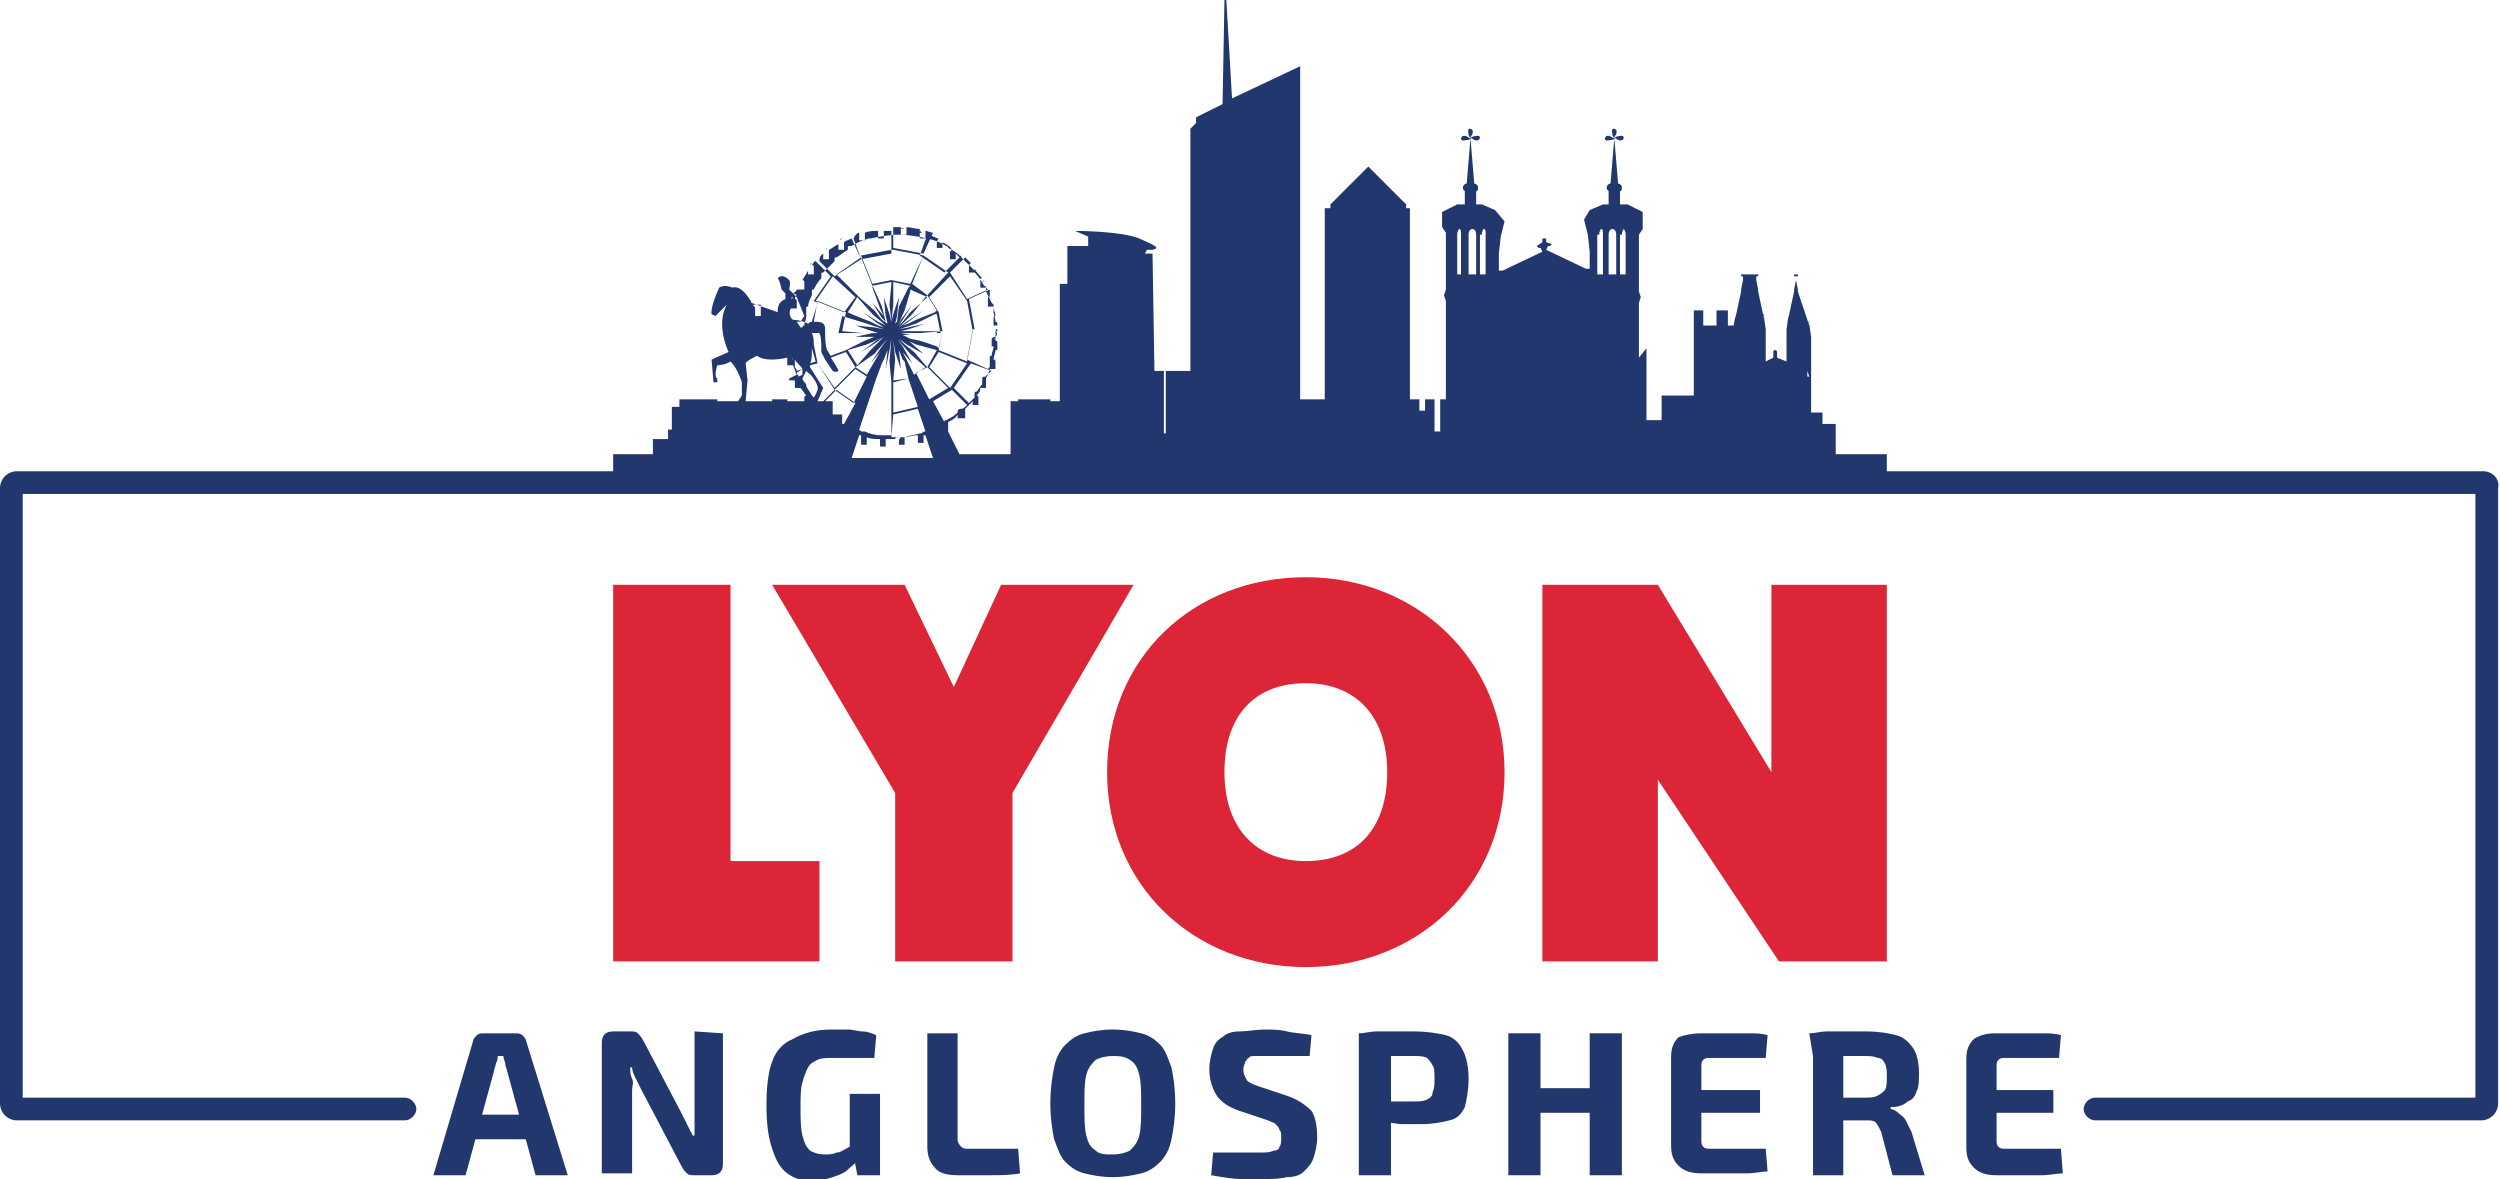 <?xml version="1.0" encoding="utf-8"?>
<!-- Generator: Adobe Illustrator 24.1.0, SVG Export Plug-In . SVG Version: 6.00 Build 0)  -->
<svg version="1.1" id="Layer_1" xmlns="http://www.w3.org/2000/svg" xmlns:xlink="http://www.w3.org/1999/xlink" x="0px" y="0px"
	 width="132.1px" height="62.3px" viewBox="0 0 132.1 62.3" style="enable-background:new 0 0 132.1 62.3;" xml:space="preserve">
<style type="text/css">
	.st0{display:none;fill-rule:evenodd;clip-rule:evenodd;fill:#FCFCFC;}
	.st1{fill:#22376D;}
	.st2{fill:#DC2537;}
</style>
<rect x="-317.3" y="-229.2" class="st0" width="1009.6" height="549.4"/>
<g>
	<g>
		<path class="st1" d="M27.2,54.6c0.1,0,0.3,0,0.4,0.1s0.2,0.2,0.2,0.3l2.2,7.1h-1.7l-1.5-5.5c0-0.1-0.1-0.2-0.1-0.4
			c0-0.1-0.1-0.2-0.1-0.4h-0.3c0,0.1,0,0.2-0.1,0.4c0,0.1-0.1,0.3-0.1,0.4l-1.5,5.5h-1.7L25,55c0-0.1,0.1-0.2,0.2-0.3
			s0.2-0.1,0.4-0.1C25.6,54.6,27.2,54.6,27.2,54.6z M28.3,58.9v1.3h-3.9v-1.3H28.3z"/>
		<path class="st1" d="M38.2,54.6v6.9c0,0.4-0.2,0.6-0.6,0.6h-0.9c-0.2,0-0.3,0-0.4-0.1c-0.1-0.1-0.2-0.2-0.3-0.4l-2.1-4
			c-0.1-0.2-0.2-0.4-0.3-0.6c-0.1-0.2-0.2-0.4-0.2-0.6h-0.1c0,0.2,0,0.4,0.1,0.6s0,0.4,0,0.6V62h-1.6v-6.9c0-0.4,0.2-0.6,0.6-0.6
			h0.9c0.2,0,0.3,0,0.4,0.1c0.1,0.1,0.2,0.2,0.3,0.4l2,3.8c0.1,0.2,0.2,0.4,0.3,0.6c0.1,0.2,0.2,0.4,0.3,0.6h0.1c0-0.2,0-0.4,0-0.6
			c0-0.2,0-0.4,0-0.6v-4.3L38.2,54.6L38.2,54.6z"/>
		<path class="st1" d="M43.9,54.4c0.3,0,0.6,0,0.9,0c0.3,0,0.5,0.1,0.8,0.1c0.2,0,0.5,0.1,0.7,0.2l-0.1,1.2c-0.3,0-0.5,0-0.7,0
			s-0.5,0-0.7,0s-0.5,0-0.8,0s-0.6,0-0.8,0.1s-0.4,0.2-0.5,0.4s-0.2,0.4-0.3,0.8c-0.1,0.3-0.1,0.8-0.1,1.3c0,0.6,0,1.1,0.1,1.5
			s0.2,0.6,0.4,0.8c0.2,0.1,0.4,0.2,0.8,0.2c0.2,0,0.4,0,0.6-0.1c0.2,0,0.3-0.1,0.5-0.2c0.2-0.1,0.3-0.2,0.4-0.2l0.2,0.8
			c-0.1,0.2-0.3,0.3-0.5,0.5s-0.5,0.3-0.8,0.4c-0.3,0.1-0.7,0.2-1,0.2c-0.6,0-1-0.1-1.4-0.4c-0.4-0.3-0.6-0.7-0.8-1.3
			s-0.3-1.3-0.3-2.3s0.1-1.8,0.3-2.3c0.2-0.6,0.6-1,1.1-1.2C42.4,54.6,43.1,54.4,43.9,54.4z M46.5,57.8v4.3h-1.2L45.1,61l-0.2-0.3
			v-2.9H46.5z"/>
		<path class="st1" d="M50.6,54.6v5.6c0,0.2,0.1,0.3,0.2,0.4c0.1,0.1,0.2,0.1,0.4,0.1h2.6l0.1,1.3c-0.5,0.1-1.1,0.1-1.6,0.1
			c-0.6,0-1.1,0-1.7,0c-0.5,0-1-0.1-1.2-0.4C49.1,61.4,49,61,49,60.6v-6C49,54.6,50.6,54.6,50.6,54.6z"/>
		<path class="st1" d="M58.8,54.4c0.6,0,1.1,0.1,1.5,0.2c0.4,0.1,0.7,0.3,1,0.6s0.4,0.7,0.6,1.2c0.1,0.5,0.2,1.1,0.2,1.9
			c0,0.8-0.1,1.4-0.2,1.9c-0.1,0.5-0.3,0.9-0.6,1.2s-0.6,0.5-1,0.6s-0.9,0.2-1.5,0.2s-1.1-0.1-1.5-0.2s-0.7-0.3-1-0.6
			s-0.4-0.7-0.6-1.2c-0.1-0.5-0.2-1.1-0.2-1.9c0-0.8,0.1-1.4,0.2-1.9s0.3-0.9,0.6-1.2s0.6-0.5,1-0.6C57.7,54.5,58.2,54.4,58.8,54.4z
			 M58.8,55.8c-0.4,0-0.7,0.1-0.9,0.2c-0.2,0.2-0.4,0.4-0.5,0.8c-0.1,0.4-0.1,0.9-0.1,1.6c0,0.7,0,1.2,0.1,1.6
			c0.1,0.4,0.2,0.6,0.5,0.8c0.2,0.2,0.5,0.2,0.9,0.2s0.7-0.1,0.9-0.2c0.2-0.2,0.4-0.4,0.5-0.8c0.1-0.4,0.1-0.9,0.1-1.6
			c0-0.7,0-1.2-0.1-1.6c-0.1-0.4-0.2-0.6-0.5-0.8S59.1,55.8,58.8,55.8z"/>
		<path class="st1" d="M66.8,54.4c0.4,0,0.8,0,1.2,0.1s0.9,0.1,1.3,0.2l-0.1,1.1c-0.3,0-0.7,0-1.1,0s-0.9,0-1.3,0
			c-0.2,0-0.4,0-0.5,0s-0.3,0-0.3,0.1c-0.1,0-0.1,0.1-0.2,0.2c0,0.1-0.1,0.2-0.1,0.4c0,0.3,0.1,0.4,0.2,0.6c0.1,0.1,0.3,0.2,0.6,0.3
			l1.5,0.5c0.6,0.2,1,0.5,1.3,0.8c0.2,0.3,0.3,0.8,0.3,1.4c0,0.4-0.1,0.8-0.2,1.1s-0.3,0.5-0.5,0.7s-0.5,0.3-0.9,0.3
			c-0.4,0.1-0.8,0.1-1.3,0.1c-0.2,0-0.6,0-1.1,0s-1-0.1-1.6-0.2l0.1-1.2c0.4,0,0.8,0,1.1,0c0.3,0,0.6,0,0.8,0c0.2,0,0.4,0,0.6,0
			c0.3,0,0.5,0,0.7-0.1c0.2,0,0.3-0.1,0.3-0.2c0.1-0.1,0.1-0.3,0.1-0.5s0-0.3-0.1-0.4c0-0.1-0.1-0.2-0.2-0.3s-0.2-0.1-0.4-0.2
			l-1.5-0.5c-0.6-0.2-1-0.5-1.2-0.8s-0.4-0.8-0.4-1.4c0-0.4,0.1-0.8,0.2-1.1s0.3-0.5,0.5-0.6c0.2-0.2,0.5-0.3,0.9-0.3
			C65.9,54.5,66.4,54.4,66.8,54.4z"/>
		<path class="st1" d="M74.7,54.5c0.7,0,1.3,0.1,1.7,0.2c0.4,0.1,0.7,0.4,0.9,0.8c0.2,0.4,0.3,0.9,0.3,1.5s-0.1,1.1-0.2,1.5
			c-0.2,0.4-0.4,0.6-0.8,0.7c-0.4,0.1-0.9,0.2-1.5,0.2c-0.3,0-0.7,0-1,0s-0.6-0.1-0.9-0.1s-0.5-0.1-0.7-0.1C72.2,59.1,72,59,72,59
			v-0.8c0.4,0,0.9,0,1.3,0c0.5,0,0.9,0,1.4,0c0.3,0,0.5,0,0.7-0.1s0.3-0.2,0.3-0.4c0.1-0.2,0.1-0.4,0.1-0.7s0-0.6-0.1-0.7
			c-0.1-0.2-0.2-0.3-0.3-0.4c-0.2-0.1-0.4-0.1-0.7-0.1c-0.7,0-1.2,0-1.7,0s-0.8,0-1,0l-0.2-1.2c0.3,0,0.6-0.1,0.9-0.1s0.6,0,0.9,0
			C73.9,54.5,74.3,54.5,74.7,54.5z M73.5,54.6v7.5h-1.7v-7.5H73.5z"/>
		<path class="st1" d="M81.4,54.6v7.5h-1.7v-7.5H81.4z M84.2,57.5v1.3h-2.9v-1.3H84.2z M85.7,54.6v7.5H84v-7.5H85.7z"/>
		<path class="st1" d="M89.9,54.6c0.4,0,0.8,0,1.2,0c0.4,0,0.8,0,1.2,0c0.4,0,0.8,0,1.1,0.1l-0.1,1.2h-2.9c-0.2,0-0.3,0-0.4,0.1
			s-0.1,0.2-0.1,0.4v3.8c0,0.2,0,0.3,0.1,0.4c0.1,0.1,0.2,0.1,0.4,0.1h2.9l0.1,1.2c-0.3,0-0.7,0.1-1.1,0.1s-0.8,0-1.2,0
			c-0.4,0-0.8,0-1.2,0c-0.5,0-0.9-0.1-1.2-0.4c-0.3-0.3-0.4-0.6-0.4-1.1v-4.6c0-0.5,0.1-0.8,0.4-1.1C89,54.7,89.4,54.6,89.9,54.6z
			 M88.5,57.6H93v1.2h-4.5V57.6z"/>
		<path class="st1" d="M98.6,54.5c0.7,0,1.2,0.1,1.6,0.2c0.4,0.1,0.7,0.4,0.9,0.7c0.2,0.3,0.3,0.8,0.3,1.3c0,0.3,0,0.7-0.1,0.9
			c-0.1,0.3-0.2,0.5-0.5,0.6c-0.2,0.2-0.5,0.3-0.9,0.3v0.1c0.1,0,0.3,0.1,0.4,0.2c0.1,0.1,0.3,0.2,0.4,0.4s0.2,0.4,0.3,0.6l0.7,2.3
			H100l-0.6-2.3c-0.1-0.2-0.2-0.4-0.3-0.5c-0.1-0.1-0.3-0.1-0.5-0.1c-0.5,0-0.9,0-1.3,0c-0.3,0-0.6,0-0.9,0c-0.2,0-0.4,0-0.6,0V58
			h2.7c0.3,0,0.5,0,0.7-0.1s0.3-0.2,0.4-0.3c0.1-0.2,0.1-0.4,0.1-0.7s0-0.5-0.1-0.7s-0.2-0.3-0.4-0.3c-0.2-0.1-0.4-0.1-0.7-0.1
			c-0.7,0-1.3,0-1.7,0c-0.5,0-0.8,0-1,0l-0.2-1.2c0.3,0,0.6-0.1,0.9-0.1s0.6,0,0.9,0C97.8,54.5,98.2,54.5,98.6,54.5z M97.4,54.6v7.5
			h-1.6v-7.5H97.4z"/>
		<path class="st1" d="M105.4,54.6c0.4,0,0.8,0,1.2,0c0.4,0,0.8,0,1.2,0s0.8,0,1.1,0.1l-0.1,1.2H106c-0.2,0-0.3,0-0.4,0.1
			s-0.1,0.2-0.1,0.4v3.8c0,0.2,0,0.3,0.1,0.4c0.1,0.1,0.2,0.1,0.4,0.1h2.9L109,62c-0.3,0-0.7,0.1-1.1,0.1s-0.8,0-1.2,0
			c-0.4,0-0.8,0-1.2,0c-0.5,0-0.9-0.1-1.2-0.4c-0.3-0.3-0.4-0.6-0.4-1.1V56c0-0.5,0.1-0.8,0.4-1.1C104.6,54.7,105,54.6,105.4,54.6z
			 M104,57.6h4.5v1.2H104V57.6z"/>
	</g>
</g>
<g>
	<g>
		<g>
			<polygon class="st2" points="38.6,30.9 32.4,30.9 32.4,50.8 43.3,50.8 43.3,45.5 38.6,45.5 			"/>
		</g>
		<g>
			<polygon class="st2" points="52.9,30.9 50.4,36.3 47.8,30.9 40.8,30.9 47.3,41.9 47.3,50.8 53.5,50.8 53.5,41.9 59.9,30.9 			"/>
		</g>
		<g>
			<g>
				<path class="st2" d="M69,30.5c-6,0-10.5,4.3-10.5,10.3S63.1,51.1,69,51.1s10.5-4.3,10.5-10.3C79.5,34.9,74.9,30.5,69,30.5z
					 M69,45.5c-2.6,0-4.3-1.7-4.3-4.7c0-3.1,1.7-4.7,4.3-4.7c2.6,0,4.3,1.7,4.3,4.7C73.3,43.9,71.6,45.5,69,45.5z"/>
			</g>
		</g>
		<g>
			<polygon class="st2" points="93.6,30.9 93.6,40.8 87.6,30.9 81.5,30.9 81.5,50.8 87.6,50.8 87.6,41.2 94,50.8 99.7,50.8 
				99.7,30.9 			"/>
		</g>
	</g>
</g>
<path class="st1" d="M131.2,24.9H99.7V24H97v-1.6h-0.7v-0.6h-0.6v-0.9l0,0v-0.7v-0.1V20h0v-0.4l0,0l0,0l0,0v-0.1l0,0l0,0v-0.1v0.1
	l0,0l0,0c0,0,0,0,0-0.1v-0.2v-0.5v-0.1l0,0l0,0v0.2l0,0v-0.2v-0.1l0,0v-0.2l0,0l0,0l0,0l0,0v-0.4l0,0v-0.1l0,0l-0.1-0.7l0,0V17l0,0
	l0,0l0,0l0,0l0,0l0,0l0,0l0,0c0,0-0.1,0,0,0.1v0.1l0,0L95,15.4v-0.1l-0.1-0.5l0,0l0,0l0,0l0,0v-0.2H95v-0.1h-0.1v-0.2l0,0H95
	c0,0,0,0-0.1,0l0,0v-0.1c0,0,0.1,0,0,0c0,0,0-0.1,0,0l0,0l0,0l0,0l0,0v0.1l0,0c0,0,0,0-0.1,0h0.1l0,0v0.2h-0.1v0.1h0.1v0.2l0,0l0,0
	l0,0l0,0l-0.1,0.5v0.1l-0.3,1.4l0,0c0,0,0,0,0-0.1v-0.1l0,0l0,0l0,0l0,0l0,0l0,0l0,0l0,0v0.1l0,0l-0.1,0.7l0,0v0.1l0,0v0.4l0,0l0,0
	l0,0l0,0v0.2l0,0v0.1v0.2l0,0v-0.2l0,0l0,0v0.1v0.5c0,0,0,0.1,0,0.2v0.1l-0.5-0.2v-0.3l0,0c0,0,0-0.1-0.1-0.1l0,0v-0.1l0,0l0,0l0,0
	v-0.1l0,0v0.1l0,0l0,0l0,0v0.1l0,0c-0.1,0-0.1,0.1-0.1,0.1l0,0v0.3l-0.4,0.2c0,0,0,0,0-0.1v-0.2v-0.5v-0.1l0,0l0,0v0.2l0,0v-0.2
	v-0.1l0,0v-0.2l0,0l0,0l0,0l0,0v-0.4l0,0v-0.1l0,0l-0.1-0.7l0,0v-0.1l0,0l0,0l0,0l0,0l0,0l0,0l0,0l0,0c0,0-0.1,0,0,0.1v0.1l0,0
	l-0.3-1.4v-0.1l-0.1-0.5l0,0l0,0l0,0l0,0v-0.2h0.1v-0.1h-0.1v-0.2l0,0h0.1c0,0,0,0-0.1,0l0,0v-0.1c0,0,0.1,0,0,0c0,0,0-0.1,0,0l0,0
	l0,0l0,0l0,0v0.1l0,0c0,0,0,0-0.1,0h0.1l0,0v0.2H92v0.1h0.1v0.2l0,0l0,0l0,0l0,0L92,15.3v0.1l-0.3,1.4l0,0c0,0,0,0,0-0.1v-0.1l0,0
	l0,0l0,0l0,0l0,0l0,0l0,0l0,0v0.1l0,0l-0.1,0.5h-0.3v-0.8h-0.6v0.8H90v-0.8h-0.5v4.5h-1.7v1.3H87v-3.8l-0.4,0.5V16l0.1-0.3l-0.1-0.3
	v-3l0.2-0.3v-0.9L86,10.8h-0.4v-0.7c0.1,0,0.1-0.1,0.1-0.2c0-0.1-0.1-0.2-0.2-0.2l-0.2-2.4l0,0c0.1,0,0.2,0.1,0.2,0.1
	c0.1,0,0.2,0.1,0.3-0.1l0,0l0,0c0-0.2-0.2-0.1-0.3-0.1c0,0-0.1,0-0.2,0.1l0,0c0-0.1,0.1-0.2,0.1-0.2c0-0.1,0.1-0.2-0.1-0.3l0,0l0,0
	c-0.2,0-0.1,0.2-0.1,0.3c0,0,0,0.1,0.1,0.2l0,0c-0.1,0-0.2-0.1-0.2-0.1c-0.1,0-0.2-0.1-0.3,0.1l0,0l0,0c0,0.2,0.2,0.1,0.3,0.1
	c0,0,0.2,0,0.2-0.1l0,0l-0.2,2.4c-0.1,0-0.2,0.1-0.2,0.2c0,0.1,0,0.1,0.1,0.2v0.7h-0.3L84,11.1l-0.3,0.5l0.2,0.8l0.1,0.9v0.2v0.7
	h-0.2l-2.1-1l0.1-0.2h0.1l0.1-0.1l-0.3-0.1v-0.2h-0.1h-0.1v0.2L81.2,13l0.1,0.1h0.1l0.1,0.2l-2.1,1h-0.2v-0.7v-0.2l0.1-0.9l0.2-0.8
	L79,11.1l-0.7-0.3H78v-0.7c0.1,0,0.1-0.1,0.1-0.2c0-0.1-0.1-0.2-0.2-0.2l-0.2-2.4l0,0c0.1,0,0.2,0.1,0.2,0.1c0.1,0,0.2,0.1,0.3-0.1
	l0,0l0,0c0-0.2-0.2-0.1-0.3-0.1c0,0-0.1,0-0.2,0.1l0,0c0-0.1,0.1-0.2,0.1-0.2c0-0.1,0.1-0.2-0.1-0.3l0,0l0,0c-0.2,0-0.1,0.2-0.1,0.3
	c0,0,0,0.1,0.1,0.2l0,0c-0.1,0-0.2-0.1-0.2-0.1c-0.1,0-0.2-0.1-0.3,0.1l0,0l0,0c0,0.2,0.2,0.1,0.3,0.1c0,0,0.2,0,0.2-0.1l0,0
	l-0.2,2.4c-0.1,0-0.2,0.1-0.2,0.2c0,0.1,0,0.1,0.1,0.2v0.7H77l-0.8,0.4V12l0.2,0.3v3l-0.1,0.3l0.1,0.3v5.2h-0.3v1.7h-0.3v-1.7h-0.5
	v0.6H75v-0.6h-0.5V11h-0.2v-0.2l-2-2l-2,2V11H70v10.1h-1.3V3.5l-3.6,1.7L64.8,0h-0.1l-0.1,5.5l-1.4,0.7v0.3l-0.3,0.3v12.8h-1.3v3.3
	h-0.1v-3.3H61l-0.1-6.2h-0.4l0.1-0.2c0,0,0,0,0.3,0c0.4-0.1,0.2-0.2-0.7-0.6c-1-0.4-3.4-0.4-3.4-0.4l0.7,0.3V13h-1.1v2H56v9l0,0
	v-2.8h-0.5v-0.1h-1.7v0.1h-0.4V24h-2.7l-0.6-1.2l0,0c0,0,0-0.1,0-0.2s0-0.2,0-0.2l0,0l0,0c0,0,0,0,0-0.1c0.2-0.1,0.4-0.2,0.5-0.4
	l0,0c0,0.1,0,0.2,0,0.2H51c0,0,0-0.1,0-0.2s0-0.2,0-0.2l0,0l0,0c0,0,0,0,0-0.1c0.1-0.1,0.1-0.1,0.2-0.2c0.1-0.1,0.2-0.2,0.2-0.2
	c0,0.1,0,0.2,0,0.2h0.3c0,0,0-0.1,0-0.2s0-0.2,0-0.2l0,0l0,0c0,0,0-0.1-0.1-0.1c0.1-0.1,0.2-0.2,0.2-0.4l0,0h0.3c0,0,0-0.1,0-0.2
	s0-0.2,0-0.2l0,0l0,0c0,0,0,0,0-0.1c0.1-0.2,0.2-0.4,0.2-0.5h0.3c0,0,0-0.1,0-0.2s0-0.2,0-0.2l0,0l0,0c0,0,0-0.1-0.1-0.1
	c0-0.2,0.1-0.3,0.1-0.5h0.1c0,0,0-0.1,0-0.2s0-0.2,0-0.2l0,0l0,0c0,0,0-0.1-0.1-0.1c0-0.1,0-0.2,0-0.3c0-0.1,0-0.1,0-0.2h0.1
	c0,0,0-0.1,0-0.2s0-0.2,0-0.2l0,0l0,0c0,0,0-0.1-0.1-0.1c0-0.2-0.1-0.4-0.1-0.5c0,0,0-0.1,0-0.2s0-0.2,0-0.2l0,0l0,0L52.4,16
	c-0.1-0.2-0.2-0.4-0.3-0.6c0-0.1,0-0.2,0-0.2l0,0l0,0c0,0,0-0.1-0.1-0.1c-0.1-0.2-0.3-0.5-0.5-0.7c0-0.1,0-0.1,0-0.1l0,0l0,0
	l-0.1-0.1c-0.1-0.1-0.2-0.2-0.3-0.3s-0.2-0.2-0.3-0.3l0,0l0,0l0,0c0-0.1-0.1-0.1-0.1-0.1c-0.2-0.2-0.4-0.3-0.6-0.4l0,0l0,0l0,0
	C50.1,13,50,13,50,13l0,0c-0.3-0.2-0.6-0.3-1-0.4l0,0c-0.5-0.1-1-0.2-1.5-0.2s-1,0.1-1.5,0.2l0,0h-0.1c-0.3,0.1-0.6,0.2-0.9,0.4
	c0,0,0,0-0.1,0s-0.1,0-0.1,0.1l0,0l0,0c0,0,0,0,0,0.1c-0.2,0.1-0.4,0.3-0.6,0.4l0,0c-0.1,0-0.1,0-0.1,0.1l0,0l0,0c0,0,0,0,0,0.1
	c-0.1,0.1-0.2,0.2-0.3,0.3s-0.2,0.2-0.3,0.3l0,0c-0.1,0-0.1,0-0.1,0.1l0,0l0,0c0,0,0,0.1,0,0.2c-0.2,0.2-0.3,0.4-0.4,0.6
	c-0.1,0-0.1,0-0.1,0.1l0,0l0,0c0,0,0,0.1,0,0.2l0,0c-0.1,0.2-0.2,0.4-0.2,0.6c-0.1,0-0.1,0-0.1,0.1l0,0l0,0c0,0,0,0.1,0,0.2
	s0,0.2,0,0.2l0,0c0,0.2-0.1,0.3-0.1,0.5c0,0-0.1,0-0.1,0.1c-0.1,0-0.1,0-0.1,0L42.1,17h0.2l0.2-0.3l-0.4-1l-0.4-0.4
	c0,0,0.1-0.4,0-0.5c-0.4-0.4-0.6-0.1-0.6-0.1l0.1,0.2l0.1,0.4l0.2,0.2c0,0,0,0.2,0,0.3c-0.5,0.2-0.4,0.7-0.4,0.7L39.7,16
	c0-0.1-0.1-0.2-0.1-0.2c-0.5-0.8-0.9-0.6-0.9-0.6s-0.4-0.2-0.7,0c-0.5,1.1-0.4,1.4-0.4,1.4l0.2,0.1l0.6-0.6l0,0
	c-0.6,1.1,0.1,2.5,0.1,2.5L37.6,19l0.1,1.2h0.2c0,0,0,0,0-0.2c-0.2-0.1,0-0.7,0-0.7s0.4,0,0.7-0.2c0.4,0.4,0.6,1.1,0.6,1.1v0.7
	L39,21.2h-1.1v-0.1h-2v0.4h-0.4v1.2h-0.2v0.5h-0.8V24h-2.1v0.9H0.9c-0.5,0-0.9,0.4-0.9,0.9v32.5c0,0.5,0.4,0.9,0.9,0.9h20.5
	c0.3,0,0.6-0.3,0.6-0.6S21.7,58,21.4,58H1.2V26.1h31.2h67.2h31.2V58h-20.1c-0.3,0-0.6,0.3-0.6,0.6s0.3,0.6,0.6,0.6h20.4
	c0.5,0,0.9-0.4,0.9-0.9V25.8C132.1,25.3,131.7,24.9,131.2,24.9z M52.8,17.9L52.8,17.9C52.7,17.9,52.7,17.9,52.8,17.9
	C52.7,17.9,52.7,17.9,52.8,17.9z M52.7,16.9L52.7,16.9C52.7,16.8,52.7,16.8,52.7,16.9C52.7,16.8,52.7,16.8,52.7,16.9z M42.4,20
	L42.4,20L42.4,20L42.4,20l0.2-0.4l0.1,0.1c0.2,0.1,0.6,0.7,0.5,0.9C43.1,20.9,43,21,43,21v0.1l0,0c0-0.1,0-0.1,0-0.1l0,0l0,0
	l-0.1-0.1c-0.1-0.2-0.2-0.3-0.3-0.5c0,0,0,0,0-0.1C42.4,20.1,42.4,20,42.4,20z M42,19c0.1,0.2,0.3,0.3,0.4,0.5l-0.3,0.1
	c0-0.1-0.1-0.2-0.1-0.2s0-0.1,0-0.2C42,19.1,42,19.1,42,19z M42.4,19.5v0.3l-0.2,0.1c0-0.1-0.1-0.1-0.1-0.2L42.4,19.5z M46.6,23
	L46.6,23C46.5,23,46.5,23,46.6,23c-0.4,0-0.7-0.1-0.9-0.2h-0.1l0,0c-0.1,0-0.1,0-0.2-0.1l0.4-1.2l1.3,0.3l0,0V23
	C47,23,46.8,23,46.6,23z M46.6,23.1h-0.2l0,0C46.5,23.1,46.6,23.1,46.6,23.1z M45.6,22.9h-0.2l0,0C45.5,22.9,45.6,22.9,45.6,22.9z
	 M44,21.8v-0.6h-0.4l0.6-0.6l1,0.7l-0.6,1.1l0,0h-0.1l0,0v-0.5H44V21.8z M47,18.5l0.1-0.6l0,0L47,19.1l0.1,1.1L46.3,20l0.3-0.8
	l0.1-0.2l0.4-1l0,0l-0.2,0.5l-0.1,1L47,18.5z M46.2,17.8l0.4-0.1L46.2,17.8L45.7,18l-0.8,0.4l-0.2,0.1l-0.2-1l0,0l1.1,0.1h1l0,0
	h-0.5l-0.9,0.2L46.2,17.8z M45.8,18.2l0.9-0.4l0,0L46.3,18l-0.8,0.6l0.8-0.5l0.4-0.3l-0.3,0.3L46,18.5l-0.7,0.8l0,0l-0.5-0.8
	L45.8,18.2z M46.2,18.7l0.7-0.8l0,0l-0.3,0.4L46,19.2l0.5-0.6l-0.7,1.2l-0.6-0.4L46.2,18.7z M46.9,17.1l-0.2-0.4L46.1,16l0.5,0.8
	L46.9,17.1l-0.3-0.2l-0.4-0.5l-0.7-0.6l-0.2-0.2l0.8-0.5v0.1l0.4,1.1L46.9,17.1L46.9,17.1z M46.1,16.6l0.7,0.6l0,0L46.4,17l-0.8-0.5
	l0.8,0.6l0.3,0.2l-0.3-0.1L46,17l-1-0.4l-0.2-0.1l0.5-0.8l0,0L46.1,16.6z M45.8,17.1l0.9,0.3l0,0l-0.5-0.1l-1-0.1l0.9,0.3l0.3,0.1
	H46h-0.5h-1h-0.2l0.2-0.9l0,0L45.8,17.1z M44.7,18.5L44.7,18.5l-0.8,0.3c-0.1-0.1-0.1-0.2-0.2-0.3c-0.1-0.3-0.1-0.7-0.1-1h0.9
	L44.7,18.5z M44,19.6c0,0,0.2,0.1,0.3,0c0-0.1-0.2-0.4-0.4-0.7l0.8-0.3l0.5,0.8l-1.1,1.1l0,0l-0.9-1.3l0.4-0.2L44,19.6z M44.1,20.6
	l1.1-1.1l0.6,0.4l-0.7,1.4L44.1,20.6z M47.1,21.8l-1.3-0.3l0.5-1.5l0.8,0.2V21.8L47.1,21.8z M47,16.1l0.1,0.9l0,0L47,16.6l-0.3-0.9
	l0.1,1l0.1,0.4l0,0L46.8,17l-0.2-0.8l-0.4-0.9l-0.1-0.2l1-0.2V15L47,16.1z M46.1,15L46.1,15l-0.6-1.5l0,0l1.6-0.3v1.6L46.1,15z
	 M46.1,15.1l-0.8,0.5l-1.1-1.1l0,0l1.3-0.9L46.1,15.1z M45.2,15.7l-0.6,0.8l0,0l-1.5-0.6l0,0l0.9-1.3L45.2,15.7z M44.7,16.5l-0.2,1
	h-0.9c0-0.2,0-0.3-0.1-0.4S43.2,17,43,17l0.2-1.1L44.7,16.5z M43.2,17.6c0.2-0.1,0.2,0.5,0.2,1l0.2,0.4l-0.4,0.2l0,0l-0.2-1
	c0-0.2,0-0.4-0.1-0.6C43,17.6,43.1,17.6,43.2,17.6z M42.9,18.4C43,18.4,43,18.4,42.9,18.4l0.2,0.7l0,0l0,0l-0.3,0.1
	C42.9,19.1,42.9,18.7,42.9,18.4z M43.2,19.2l0.9,1.4l0,0l0,0l-0.6,0.6h-0.3l0.3-0.7l-0.7-1.1c0,0,0,0,0-0.1L43.2,19.2z M42.8,20.9
	L42.8,20.9L42.8,20.9L42.8,20.9z M42.7,20.9L42.7,20.9C42.6,20.9,42.6,20.9,42.7,20.9L42.7,20.9z M95.5,19.6L95.5,19.6L95.5,19.6
	C95.5,19.5,95.5,19.5,95.5,19.6C95.5,19.5,95.5,19.5,95.5,19.6L95.5,19.6L95.5,19.6C95.5,19.5,95.5,19.5,95.5,19.6
	c0-0.1,0-0.1,0-0.1l0,0l0,0l0,0l0,0C95.5,19.5,95.5,19.5,95.5,19.6C95.5,19.5,95.5,19.5,95.5,19.6C95.5,19.5,95.5,19.5,95.5,19.6
	L95.5,19.6L95.5,19.6l0.1,0.3h-0.1V19.6z M95.3,16.9L95.3,16.9L95.3,16.9L95.3,16.9z M94.5,16.9L94.5,16.9L94.5,16.9L94.5,16.9z
	 M92.6,16.9L92.6,16.9L92.6,16.9L92.6,16.9z M91.7,16.9L91.7,16.9L91.7,16.9L91.7,16.9z M85.7,12.4c0-0.2,0.1-0.3,0.1-0.3
	s0.1,0.1,0.1,0.3v2.1h-0.3v-2.1H85.7z M85,12.4c0-0.2,0.1-0.3,0.2-0.3s0.2,0.1,0.2,0.3v2.1H85V12.4z M84.5,12.4
	c0-0.2,0.1-0.3,0.1-0.3c0.1,0,0.1,0.1,0.1,0.3v2.1h-0.3v-2.1H84.5z M78.3,12.4c0-0.2,0.1-0.3,0.1-0.3c0.1,0,0.1,0.1,0.1,0.3v2.1
	h-0.3v-2.1H78.3z M77.6,12.4c0-0.2,0.1-0.3,0.2-0.3s0.2,0.1,0.2,0.3v2.1h-0.4C77.6,14.5,77.6,12.4,77.6,12.4z M77,12.4
	c0-0.2,0.1-0.3,0.1-0.3c0.1,0,0.1,0.1,0.1,0.3v2.1H77V12.4z M50,22.4L50,22.4C50,22.4,50,22.3,50,22.4C50,22.3,50,22.3,50,22.4z
	 M50.7,21.7L50.7,21.7L50.7,21.7C50.8,21.7,50.7,21.7,50.7,21.7z M50.9,21.7L50.9,21.7C50.8,21.7,50.9,21.7,50.9,21.7L50.9,21.7z
	 M50.8,21.6L50.8,21.6c-0.1,0-0.1,0-0.2,0.1l0,0l0,0c0,0,0,0,0,0.1c-0.2,0.2-0.4,0.3-0.6,0.4l0,0c-0.1,0-0.1,0-0.1,0.1l-0.6-1.1
	l1-0.6l0,0l0,0l0.8,0.8C51,21.5,50.9,21.6,50.8,21.6z M47.7,18.3l-0.3-0.4l0,0l0,0l0.7,0.8l0.8,0.7l-0.6,0.4l-0.6-1.2l0.5,0.6
	L47.7,18.3z M48.1,17.7l-0.5-0.1l0,0h1l1.2-0.1l-0.2,0.9l-0.1-0.1L48.6,18l-0.5-0.1l-0.4-0.2L48.1,17.7l1,0.2L48.1,17.7z M49.5,17.5
	h-0.9h-0.5h-0.5l0.4-0.1l0.9-0.3L48,17.3l-0.5,0.1l0,0l0.9-0.3l1-0.5h0.1l0.2,1h-0.2V17.5z M49.4,16.5l-1,0.4L48,17.1l-0.3,0.1
	L48,17l0.8-0.6L47.9,17l-0.4,0.3l0,0l0.7-0.7l0.7-0.9l0.1-0.1l0.5,0.8L49.4,16.5z M48,18l-0.5-0.2l0,0l0.9,0.4l1.1,0.3L49,19.4
	l-0.1-0.1l-0.6-0.7l-0.5-0.4l-0.3-0.3l0.4,0.3l0.9,0.5L48,18z M49.6,18.6L49.6,18.6l1.5,0.6l0,0l-0.9,1.3l-1.1-1.1L49.6,18.6z
	 M49.6,18.5l0.2-1h1.6l0,0l-0.3,1.6L49.6,18.5z M49.8,17.5l-0.2-1l0,0l1.5-0.6l0,0l0.3,1.6H49.8z M49.6,16.5l-0.5-0.8l1.1-1.1l0,0
	l0.9,1.3L49.6,16.5z M49,15.6L48.2,15l0,0l0.6-1.5l0,0l1.3,0.9L49,15.6z M49,15.7l-0.1,0.1l-0.8,0.7L47.7,17l-0.2,0.2l0.2-0.3
	l0.5-0.8l-0.6,0.8l-0.2,0.4l0,0l0.4-0.9l0.3-1v-0.1L49,15.7z M49,19.4l1.1,1.1l0,0l-1,0.6l-0.7-1.4L49,19.4z M51.5,20.9L51.5,20.9
	C51.4,20.9,51.5,20.8,51.5,20.9L51.5,20.9z M51.7,20.9L51.7,20.9C51.6,20.9,51.6,20.9,51.7,20.9C51.6,20.9,51.7,20.9,51.7,20.9z
	 M52.1,20L52.1,20C52,20,52,20,52.1,20L52.1,20L52.1,20z M52.2,20L52.2,20C52.1,20,52.2,20,52.2,20L52.2,20z M52.1,19.9L52.1,19.9
	c-0.1,0-0.2,0-0.2,0.1l0,0l0,0c0,0,0,0.1,0,0.2v0.1c-0.1,0.1-0.2,0.3-0.3,0.4l0,0c-0.1,0-0.1,0-0.1,0.1l0,0l0,0c0,0,0,0.1,0,0.2
	c-0.1,0.1-0.2,0.2-0.3,0.3l-0.8-0.8l0.9-1.3l0,0l0,0l1.1,0.4C52.2,19.8,52.1,19.8,52.1,19.9z M52.5,19L52.5,19
	C52.4,18.9,52.4,18.9,52.5,19C52.5,18.9,52.5,18.9,52.5,19z M52.6,19L52.6,19C52.5,18.9,52.6,18.9,52.6,19
	C52.6,18.9,52.6,18.9,52.6,19z M52.6,17.9L52.6,17.9C52.5,17.9,52.6,17.8,52.6,17.9C52.6,17.8,52.6,17.8,52.6,17.9L52.6,17.9z
	 M52.6,17.8L52.6,17.8c-0.1,0-0.1,0-0.2,0.1l0,0l0,0c0,0,0,0.1,0,0.2s0,0.2,0,0.2h0.1c0,0.2-0.1,0.3-0.1,0.5c-0.1,0-0.1,0-0.1,0.1
	l0,0l0,0c0,0,0,0.1,0,0.2s0,0.2,0,0.2c0,0.1,0,0.1-0.1,0.2L51.1,19l0.3-1.6l0,0h1.2C52.7,17.6,52.7,17.7,52.6,17.8z M52.6,16.9
	L52.6,16.9C52.5,16.8,52.6,16.8,52.6,16.9L52.6,16.9C52.6,16.8,52.6,16.8,52.6,16.9z M52.5,15.8L52.5,15.8
	C52.5,15.8,52.4,15.8,52.5,15.8L52.5,15.8z M52.4,15.8L52.4,15.8C52.3,15.8,52.3,15.7,52.4,15.8L52.4,15.8z M52.3,15.7
	c-0.1,0-0.1,0-0.1,0.1l0,0l0,0c0,0,0,0.1,0,0.2c0,0.1,0,0.2,0,0.2h0.3c0,0.2,0.1,0.3,0.1,0.5l0,0c-0.1,0-0.1,0-0.1,0.1l0,0l0,0
	c0,0,0,0.1,0,0.2s0,0.2,0,0.2h0.2c0,0.1,0,0.1,0,0.2h-1.2l-0.3-1.6l0,0l0,0l1.1-0.5C52.3,15.5,52.3,15.6,52.3,15.7z M52.1,14.9
	L52.1,14.9C52,14.8,52,14.8,52.1,14.9C52,14.8,52.1,14.8,52.1,14.9z M52,14.9L52,14.9C51.8,14.8,51.9,14.8,52,14.9
	C51.9,14.8,52,14.8,52,14.9z M51.4,14L51.4,14C51.4,13.9,51.4,13.9,51.4,14C51.4,13.9,51.4,13.9,51.4,14z M51.3,14L51.3,14
	C51.2,13.9,51.2,13.9,51.3,14C51.3,13.9,51.3,13.9,51.3,14z M51.3,13.9C51.2,13.9,51.2,13.9,51.3,13.9C51.2,14,51.2,14,51.2,14l0,0
	c0,0,0,0.1,0,0.2c0,0.1,0,0.2,0,0.2h0.3c0,0,0-0.1,0-0.2c0.1,0.2,0.3,0.4,0.4,0.5c-0.1,0-0.1,0-0.1,0.1l0,0l0,0c0,0,0,0.1,0,0.2
	c0,0.1,0,0.2,0,0.2h0.3c0,0,0,0,0-0.1c0,0.1,0,0.1,0.1,0.2l-1.1,0.5l-0.9-1.4l0,0l0.8-0.8C51.1,13.7,51.2,13.8,51.3,13.9z
	 M50.6,13.2L50.6,13.2C50.5,13.2,50.5,13.2,50.6,13.2C50.5,13.2,50.5,13.2,50.6,13.2z M49.7,12.6c0.1,0,0.1,0,0.1,0.1
	C49.8,12.6,49.8,12.6,49.7,12.6L49.7,12.6z M49.7,12.6L49.7,12.6C49.6,12.6,49.6,12.6,49.7,12.6L49.7,12.6z M49.6,12.6L49.6,12.6
	C49.6,12.7,49.6,12.7,49.6,12.6L49.6,12.6c-0.1,0.1-0.1,0.2-0.1,0.3s0,0.2,0,0.2h0.3c0,0,0-0.1,0-0.2v-0.1c0.2,0.1,0.4,0.2,0.5,0.4
	c0,0,0,0-0.1,0.1l0,0l0,0c0,0,0,0.1,0,0.2c0,0.1,0,0.2,0,0.2h0.3c0,0,0-0.1,0-0.2c0,0,0,0,0-0.1c0.1,0.1,0.2,0.2,0.2,0.2l-0.8,0.8
	l-1.3-0.9l0,0l0.4-1.1C49.4,12.5,49.5,12.6,49.6,12.6z M48.7,12.3h-0.2l0,0C48.6,12.2,48.7,12.2,48.7,12.3z M47.8,12.1L47.8,12.1
	h-0.2l0,0C47.7,12,47.7,12.1,47.8,12.1z M47.2,12c0.1,0,0.3,0,0.4,0l0,0l0,0l0,0c0,0,0,0.1,0,0.2c0,0.1,0,0.2,0,0.2h0.3
	c0,0,0-0.1,0-0.2c0-0.1,0-0.2,0-0.2l0,0l0,0l0,0c0.2,0,0.5,0.1,0.7,0.1c0,0,0,0,0,0.1l0,0l0,0c0,0,0,0.1,0,0.2c0,0.1,0,0.2,0,0.2
	h0.3c0,0,0-0.1,0-0.2c0-0.1,0-0.2,0-0.2c0.1,0,0.3,0.1,0.4,0.1l-0.5,1.1l-1.6-0.3l0,0C47.2,13.1,47.2,12,47.2,12z M47.2,13.2
	L47.2,13.2l1.6,0.3L48.1,15l-1-0.2v-1.6H47.2z M47.2,14.9l0.9,0.2L48,15.2l-0.5,1L47.4,17l-0.1,0.1l0,0l0.1-0.4l0.1-1l-0.3,0.9
	L47.1,17l0,0l0.1-0.9V15V14.9z M47.2,20.1l0.1-1.1l-0.1-1l0,0l0.1,0.6l0.3,0.9l-0.1-1L47.3,18l0,0l0.4,1l0.1,0.1L48,20L47.2,20.1
	L47.2,20.1z M47.2,20.2L48,20l0.5,1.5l-1.3,0.3V20.2z M47.2,21.9l1.3-0.3l0.4,1.2c-0.1,0-0.1,0-0.2,0.1l0,0h-0.1
	c-0.3,0.1-0.5,0.1-0.8,0.2c0,0,0,0-0.1,0h-0.1c-0.1,0-0.3,0-0.5,0L47.2,21.9L47.2,21.9z M48.8,22.9L48.8,22.9L48.8,22.9L48.8,22.9z
	 M47.8,23.1h-0.2C47.7,23.1,47.8,23.1,47.8,23.1L47.8,23.1z M47.6,23.1L47.6,23.1L47.6,23.1c0,0-0.1,0.1-0.1,0.2s0,0.2,0,0.2h0.3
	c0,0,0-0.1,0-0.2s0-0.2,0-0.2l0,0l0,0l0,0c0.2,0,0.4-0.1,0.7-0.1c0,0,0,0.1,0,0.2s0,0.2,0,0.2h0.3c0,0,0-0.1,0-0.2s0-0.2,0-0.2l0,0
	l0,0l0,0h0.1l0.4,1.2H45l0.4-1.2h0.1c0,0,0,0,0,0.1l0,0l0,0c0,0,0,0.1,0,0.2s0,0.2,0,0.2h0.3c0,0,0-0.1,0-0.2s0-0.2,0-0.2
	c0.2,0.1,0.4,0.1,0.7,0.1l0,0l0,0l0,0c0,0,0,0.1,0,0.2s0,0.2,0,0.2h0.3c0,0,0-0.1,0-0.2s0-0.2,0-0.2l0,0l0,0c0.1,0,0.3,0,0.5,0
	C47.3,23.1,47.4,23.1,47.6,23.1z M46.5,12.1c0.1,0,0.1,0,0.2,0l0,0H46.5L46.5,12.1z M45.7,12.2L45.7,12.2L45.7,12.2
	C45.6,12.2,45.6,12.2,45.7,12.2z M45.4,12.3c0,0,0,0.1,0,0.2c0,0.1,0,0.2,0,0.2h0.3c0,0,0-0.1,0-0.2c0-0.1,0-0.2,0-0.2l0,0l0,0l0,0
	c0.2-0.1,0.5-0.1,0.7-0.1l0,0l0,0l0,0c0,0,0,0.1,0,0.2c0,0.1,0,0.2,0,0.2h0.3c0,0,0-0.1,0-0.2c0-0.1,0-0.2,0-0.2l0,0l0,0l0,0
	c0.1,0,0.3,0,0.4,0v1.2l-1.6,0.3l0,0l0,0l-0.4-1.1C45.2,12.4,45.3,12.3,45.4,12.3z M44.6,12.6L44.6,12.6L44.6,12.6L44.6,12.6z
	 M44.5,12.6C44.5,12.6,44.6,12.6,44.5,12.6L44.5,12.6l-0.1,0.1C44.4,12.6,44.5,12.6,44.5,12.6z M43.8,13.2L43.8,13.2L43.8,13.2
	L43.8,13.2z M43.7,13.1C43.7,13.2,43.6,13.2,43.7,13.1l-0.1,0.1C43.6,13.2,43.7,13.1,43.7,13.1z M43.5,13.4L43.5,13.4
	c0,0.2,0,0.3,0,0.3h0.3c0,0,0-0.1,0-0.2c0-0.1,0-0.2,0-0.2l0,0l0,0c0,0,0,0,0-0.1c0.2-0.1,0.3-0.2,0.5-0.3c0,0,0,0,0,0.1
	s0,0.2,0,0.2h0.3c0,0,0-0.1,0-0.2c0-0.1,0-0.2,0-0.2l0,0l0,0l0,0c0.1-0.1,0.2-0.1,0.4-0.2l0.5,1.1l-1.4,0.9l0,0l-0.8-0.8
	C43.3,13.5,43.4,13.5,43.5,13.4z M43,13.9L43,13.9L43,13.9L43,13.9z M42.9,13.9L42.9,13.9L42.8,14C42.8,13.9,42.9,13.9,42.9,13.9z
	 M42.4,14.8L42.4,14.8L42.4,14.8C42.3,14.8,42.4,14.8,42.4,14.8z M42.3,14.8L42.3,14.8L42.3,14.8C42.2,14.8,42.3,14.8,42.3,14.8z
	 M42.1,15.3L42.1,15.3h0.4c0,0,0-0.1,0-0.2c0-0.1,0-0.2,0-0.2l0,0l0,0c0,0,0-0.1-0.1-0.1c0.1-0.2,0.2-0.3,0.3-0.5c0,0.1,0,0.2,0,0.2
	H43c0,0,0-0.1,0-0.2c0-0.1,0-0.2,0-0.2l0,0l0,0c0,0,0-0.1-0.1-0.1c0.1-0.1,0.1-0.2,0.2-0.2l0.8,0.8L43,15.9l0,0l0,0l-1.1-0.4
	C42.1,15.4,42.1,15.3,42.1,15.3z M41.9,15.7C42,15.8,42,15.8,41.9,15.7L41.9,15.7C41.9,15.8,41.9,15.8,41.9,15.7z M41.9,15.7
	C41.9,15.8,41.8,15.8,41.9,15.7l-0.1,0.1C41.8,15.8,41.8,15.7,41.9,15.7z M41.8,16.3h0.3c0,0,0-0.1,0-0.2s0-0.2,0-0.2l0,0l0,0
	c0,0,0-0.1-0.1-0.1c0-0.1,0.1-0.2,0.1-0.3l1.1,0.5l-0.3,1c-0.1,0-0.2,0.1-0.2,0.1c-0.2-0.1-0.5-0.2-0.8-0.2l0,0l0,0l0,0l0,0
	l-0.1-0.1C41.7,16.6,41.7,16.4,41.8,16.3z M41.9,19L41.9,19C41.8,18.9,41.8,18.9,41.9,19C41.8,18.9,41.9,18.9,41.9,19z M41.8,18.9
	L41.8,18.9L41.8,18.9L41.8,18.9z M41.7,16.8C41.7,16.8,41.8,16.8,41.7,16.8L41.7,16.8L41.7,16.8z M41.8,19L41.8,19
	C41.7,18.9,41.7,18.9,41.8,19C41.7,18.9,41.7,18.9,41.8,19C41.7,18.9,41.7,18.9,41.8,19z M41.6,16.8L41.6,16.8L41.6,16.8L41.6,16.8z
	 M40.2,16.1v0.6h-0.3c0,0,0,0,0-0.4c0-0.1-0.1-0.1-0.1-0.2H40.2z M40,18.8c0.4,0.3,1.1,0.2,1.6,0.1l0,0l0,0l0,0c0,0,0,0.1,0,0.2
	s0,0.2,0,0.2h0.3c0.1,0.2,0.1,0.3,0.2,0.5L41.7,20v0.1h0.2H42c0,0,0,0.1,0,0.2s0,0.2,0,0.2h0.3l0,0c0.1,0.1,0.2,0.3,0.3,0.4
	c0,0-0.1,0-0.1,0.1l0,0l0,0c0,0,0,0.1,0,0.2l0,0h-0.9v-0.1h-0.8v0.1h-1.4l0.1-1.1l-0.1-0.9C39.4,19.1,39.8,18.9,40,18.8z"/>
</svg>
